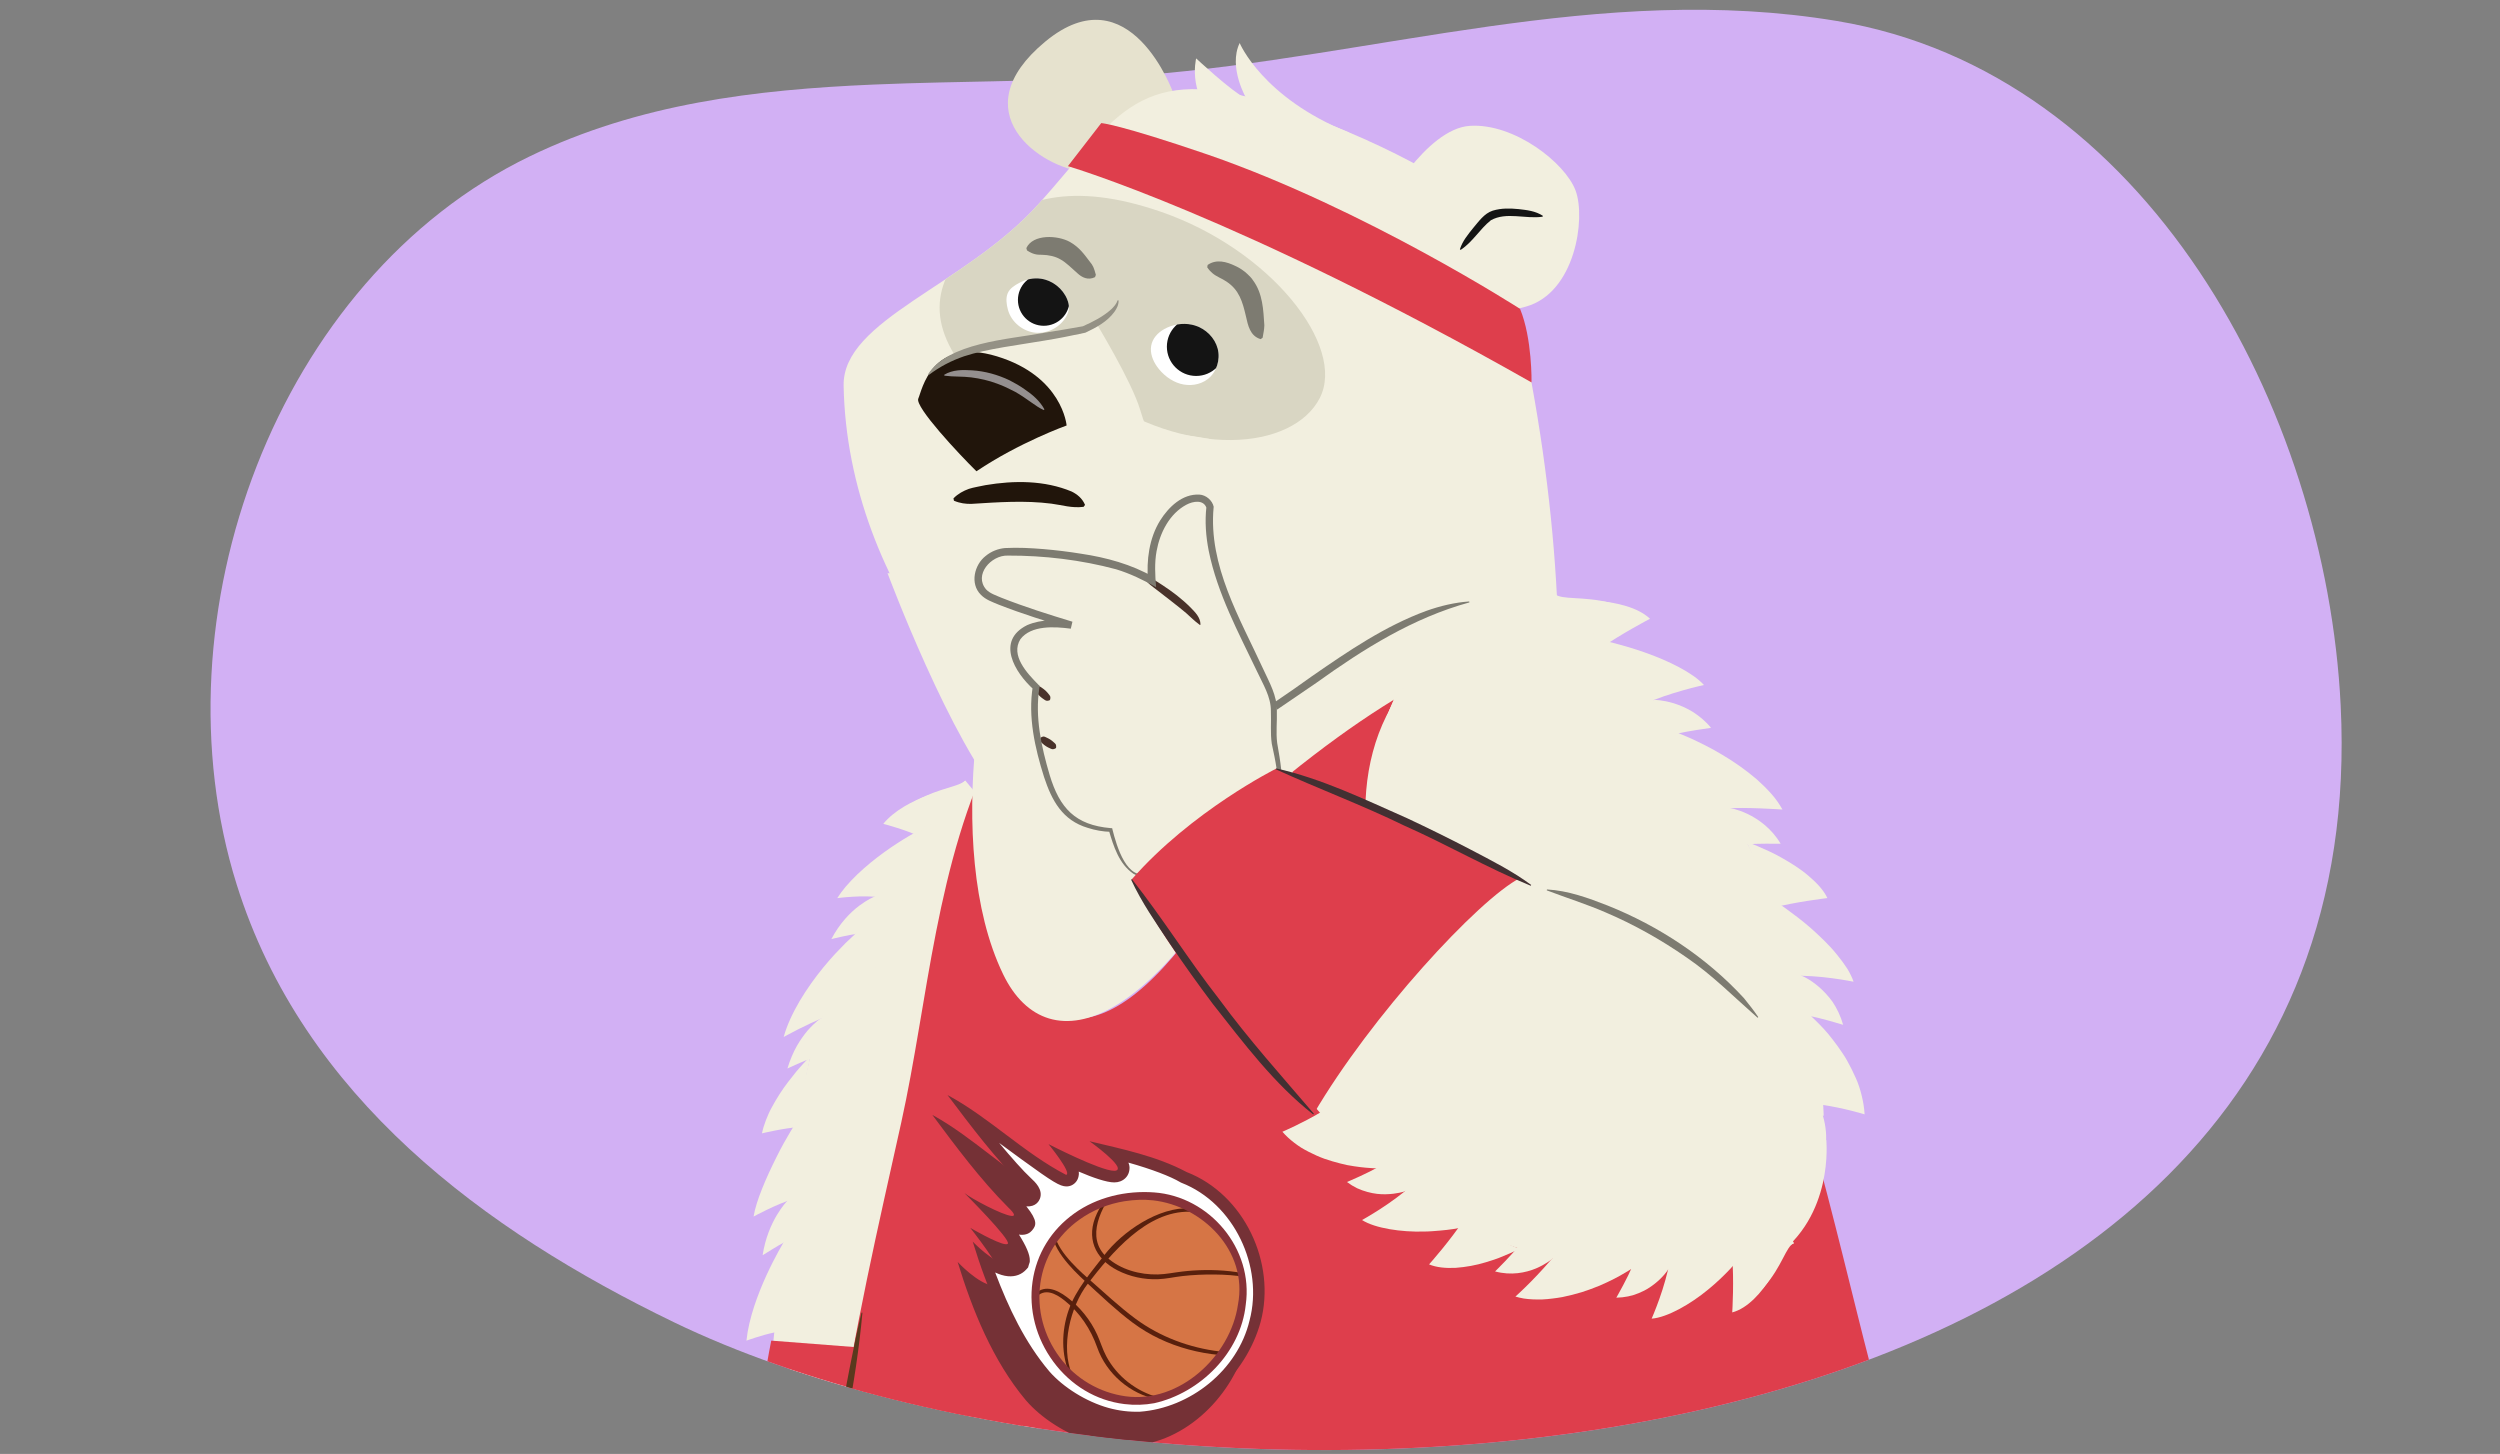 <?xml version="1.0" encoding="UTF-8"?><svg id="a" xmlns="http://www.w3.org/2000/svg" width="760" height="442" xmlns:xlink="http://www.w3.org/1999/xlink" viewBox="0 0 760 442"><rect x="0" y="0" width="760" height="442" fill="#808080" stroke="none"/><defs><clipPath id="b"><path d="m265.48,25.71c12.27-.53,24.59-.74,36.89-1,6.63-9.71,19.77-20.55,34.63-21.71,15.94-1.24,45,8,57.81,14.07,54.31-8.29,107.81-19.98,163.61-10.7,93.91,15.63,148.69,117.89,153.15,208.12,12.05,243.74-351.87,262.37-506.78,187.43-57.49-27.81-112.58-68.38-132.83-133.01-25.55-81.55,12.12-184.12,89.06-221.38,33.17-16.06,68.6-20.29,104.47-21.83Z" fill="none" stroke-width="0"/></clipPath><clipPath id="c"><path d="m591.15,487c-5.67,21.16-22.75,30.12-32.3,23.69-9.55-6.44-1.22-27.89,1.7-43.97,2.92-16.08,13.03-23.9,22.58-17.46,9.55,6.44,12.12,22.44,8.02,37.74Z" fill="none" stroke-width="0"/></clipPath><clipPath id="d"><path d="m377.53,396.59c2.34-16.33-10.53-31.74-26.86-32.91-15.55-1.11-33.34,9.9-35.58,26.19-2.23,16.15,10.75,33.47,26.93,35.78,17.14,2.44,33.18-12.79,35.51-29.06Z" fill="none" stroke-width="0"/></clipPath><clipPath id="e"><path d="m445.55,58.97s-24.31-17.1-62.3-28.4c-37.99-11.3-45.11,6.52-67.5,31.43-22.39,24.91-59.66,35.22-59.29,55.24,1.15,62.03,47.95,113.55,81.3,125.34,7.63.05,17.27,5.12,27.73,12.4,8.08-5.35,16.72-11.7,25.85-19.08,42.57-34.43,68.49-41.4,82.46-41.07-.5-23.89-3.05-50.46-8.23-78.58-6.78-36.85-20.03-57.29-20.03-57.29Z" fill="none" stroke-width="0"/></clipPath><clipPath id="f"><path d="m363.27,98.95c3.29,1.02,6.05,3.73,6.91,7.06.86,3.33-.32,7.16-3.05,9.25-2.35,1.8-5.54,2.2-8.35,1.39s-5.41-2.85-7.11-5.3c-1.24-1.79-2.08-3.99-1.72-6.19.38-2.28,2.02-4.02,3.99-5.12,2.51-1.4,5.54-1.93,8.36-1.34.33.07.66.15.98.25Z" fill="none" stroke-width="0"/></clipPath><clipPath id="g"><path d="m316.47,84.73c3.5.52,6.64,3,7.96,6.28.36.89.59,1.84.51,2.79-.07.85-.39,1.65-.8,2.4-1.79,3.24-5.57,5.26-9.26,4.95-3.88-.33-7.48-3.24-8.48-7.03-.41-1.56-.71-3.47-.04-5s2.17-2.4,3.54-3.14c2.01-1.08,4.28-1.59,6.55-1.25Z" fill="none" stroke-width="0"/></clipPath></defs><g clip-path="url(#b)"><path d="m265.48,25.71c27.32-1.17,54.88-.79,81.87-2.88,70.98-5.51,139.12-28.42,211.07-16.45,93.91,15.63,148.69,117.89,153.15,208.12,12.05,243.74-351.87,262.37-506.78,187.43-57.49-27.81-112.58-68.38-132.83-133.01-25.55-81.55,12.12-184.12,89.06-221.38,33.17-16.06,68.6-20.29,104.47-21.83Z" fill="#d2b0f4" stroke-width="0"/><path d="m301.21,246.58l-.7.63-.88.83c-.6.57-1.2,1.18-1.8,1.78-1.2,1.24-2.4,2.51-3.56,3.83-2.34,2.63-4.59,5.4-6.75,8.25-1.09,1.42-2.13,2.89-3.18,4.34-1.01,1.49-2.05,2.95-3.02,4.47-1.99,3-3.83,6.11-5.62,9.24-7.08,12.6-12.61,26.12-16.54,40.13-1.97,7-3.54,14.13-4.75,21.33l-.81,5.42c-.28,1.8-.44,3.63-.67,5.44l-.32,2.74-.29,2.87-.58,5.73-4.66,45.85-12.04-1.12,4.67-45.92c.78-7.64,1.51-15.34,2.78-22.97,1.29-7.62,2.95-15.18,5.04-22.63,4.17-14.89,10.06-29.31,17.64-42.8,1.92-3.36,3.9-6.69,6.03-9.91,1.04-1.63,2.16-3.21,3.25-4.81,1.13-1.57,2.25-3.15,3.43-4.69,2.34-3.09,4.78-6.09,7.36-8.99,2.59-2.9,5.23-5.69,8.22-8.31l7.77,9.27Z" fill="#f2efdf" stroke-width="0"/><path d="m291.06,239.51c-.24.11-4.17.58-8.93,2.29-4.75,1.68-10.35,4.63-13.61,8.65,0,0,1.77.46,3.98,1.16,2.21.69,4.85,1.63,6.65,2.5,3.64-5.1,7.54-10.03,11.91-14.6Z" fill="#f2efdf" stroke-width="0"/><path d="m279.67,252.27c-.23.14-5.25,2.73-10.84,6.78-1.41,1-2.81,2.11-4.23,3.25-1.39,1.16-2.76,2.36-4.04,3.58-1.25,1.23-2.45,2.46-3.47,3.67-1.01,1.21-1.89,2.39-2.56,3.48,0,0,2.08-.28,4.76-.43,1.34-.08,2.82-.13,4.29-.1,1.47.03,2.91.13,4.14.31,3.48-7.08,7.46-13.95,11.95-20.53Z" fill="#f2efdf" stroke-width="0"/><path d="m265.77,272.62s-.48.18-1.3.61c-.8.43-1.93,1.12-3.25,2.1-2.63,1.97-5.92,5.25-8.49,10.16,0,0,1.53-.4,3.23-.76,1.69-.37,3.49-.72,4-.75.26-.01.83-.75,1.59-1.82.77-1.06,1.68-2.47,2.58-3.87.93-1.38,1.82-2.76,2.48-3.8.68-1.02,1.13-1.7,1.13-1.7l-1.96-.18Z" fill="#f2efdf" stroke-width="0"/><path d="m249.51,309.59s-1.72,1.12-3.9,3.59c-1.06,1.24-2.23,2.82-3.35,4.76-1.09,1.94-2.09,4.25-2.88,6.89,0,0,.36-.17.92-.43.56-.25,1.32-.6,2.1-.95,1.57-.7,3.26-1.4,3.76-1.54.25-.07.67-.9,1.17-2.11.54-1.2,1.16-2.76,1.74-4.32,1.2-3.1,2.37-6.13,2.37-6.13l-1.94.24Z" fill="#f2efdf" stroke-width="0"/><path d="m259.95,283.98s-.28.26-.79.72c-.5.47-1.25,1.14-2.14,2.02-.88.88-1.91,1.95-3.06,3.17-1.15,1.22-2.33,2.62-3.6,4.13-2.49,3.03-5.06,6.58-7.24,10.26-2.16,3.69-3.94,7.5-4.88,10.96,0,0,2.05-1.12,4.51-2.38,2.47-1.26,5.43-2.62,7.14-3.33,4.19-8.67,9.06-16.91,14.39-24.68l-4.33-.87Z" fill="#f2efdf" stroke-width="0"/><path d="m246.39,320.99c-.07.11-.92.97-2.19,2.36-.63.7-1.4,1.53-2.18,2.48-.78.95-1.62,2.01-2.48,3.15-1.76,2.28-3.43,4.92-4.89,7.61-.75,1.34-1.33,2.71-1.85,4.05-.51,1.34-.91,2.65-1.16,3.9,0,0,1.78-.43,4.05-.87,2.27-.45,5.04-.89,7.04-1.01.86-7.27,2.03-14.52,3.67-21.67Z" fill="#f2efdf" stroke-width="0"/><path d="m242.27,340.8c-.11.24-3.25,4.93-6.28,11.08-3.02,6.05-6.14,13.15-6.9,17.95,0,0,7.21-3.93,12-5.29l.41-11.86.29-5.94c.14-1.98.31-3.95.47-5.94Z" fill="#f2efdf" stroke-width="0"/><path d="m239.24,365.18s-5.79,5.84-7.4,16.41c0,0,5.36-3.35,6.29-3.77.94-.42,2.96-13.29,2.96-13.29l-1.86.64Z" fill="#f2efdf" stroke-width="0"/><path d="m238.14,377.82s-9.84,16.15-11.22,29.74c0,0,4.61-1.71,8.63-2.52l6.96-27.94-4.37.72Z" fill="#f2efdf" stroke-width="0"/><path d="m293.44,237.31c-1.14.99-2.92,1.49-5.39,2.25-2.46.75-5.6,1.73-9.24,3.66-2.11,1.11-2.53,2.29-2.04,3.34.5,1.06,1.96,2.04,3.66,2.9,1.7.85,3.64,1.59,5.14,2.12,1.5.53,2.58.87,2.58.87,2.45-3.36,5.05-6.65,7.79-9.65-.88-1.8-1.75-3.6-2.5-5.48Z" fill="#f2efdf" stroke-width="0"/><path d="m288.16,252.44c-37.8,41.58-50.85,186.2-50.85,186.2l76.2,48.12,7.02-192.5-32.37-41.83Z" fill="#f2efdf" stroke-width="0"/><path d="m278.08,482.25s-16.54,5.51-43.78-.95c-2.76-.66-5.63-2.51-5.63-2.51,0,0-1.23-36.15,5.79-71.24l64.67,5.01-21.05,69.68Z" fill="#de3e4c" stroke-width="0"/><path d="m272.65,535.28c-24.71-4.07-31.11-25.29-29.88-39.05,2.52-28.11,10.92-36.54,17.6-87.56,6.46-49.32,75.57-42.57,75.57-42.57l-63.29,169.18Z" fill="#de3e4c" stroke-width="0"/><path d="m391.54,235.93c-5.24,10.51-10.47,19.86-15.61,28.08,35.15,6.41,83.42,25.97,95.45,13.27,11.84-12.5,4.89-57.41-21.85-112.93-12.85,5.49-33.55,22.59-58,71.58Z" fill="#f2efdf" stroke-width="0"/><g clip-path="url(#c)"><ellipse cx="553.83" cy="475.31" rx="24.41" ry="73.27" opacity=".13" stroke-width="0"/></g><path d="m568.39,414.24c-4.81-18.45-10.69-43.8-18.36-71.47-20.72,4.25-52.22-3-75.92-10.23-70.53-21.5-80.53-114.25-15.36-162.63,0,0,.57.31,1.63.95-3.67-2.67-7.46-5.06-11.38-7.13-12.85,5.46-35.63,18.56-58.11,68.71-34.78,77.59-67.3,92.04-80.24,63.74-8.93-19.52-10.15-46.43-7.93-70.23-18.25,36.08-20.56,78.36-28.73,115.26-14.02,63.29-30,127.97-19.41,192.3,14.02,85.2,95.97,83.98,130.48,79.11,169.47-23.91,204.89-115.63,183.32-198.39Z" fill="#de3e4c" stroke-width="0"/><path d="m474.1,332.54c23.7,7.22,55.21,14.47,75.92,10.23-17.59-63.46-44.59-139.15-89.64-171.91-1.06-.64-1.63-.95-1.63-.95-65.18,48.38-55.17,141.13,15.36,162.63Z" fill="#f2efdf" stroke-width="0"/><path d="m448.74,162.7s-.03-.06-.04-.09c-.02-.02-.04-.05-.05-.07-21.7-10.06-46.95-11.53-76.46-.24-39.44,15.22-61.84,37.85-75.62,63.65-2.35,23.8-1.05,50.71,8.38,70.23,13.68,28.3,48.72,17.34,85.47-60.25,22.76-48.05,45.18-65.28,58.97-71.45-.12-.31-.24-.62-.35-.93-.1-.29-.21-.58-.31-.86Z" fill="#f2efdf" stroke-width="0"/><path d="m341.91,437.81c-3.39.06-6.78-.4-10.06-1.36-7.04-2.06-14.4-6.86-18.77-11.92-8.59-9.97-14.07-23.12-18.42-35.42,2.18,1.67,4.79,3.22,7.15,3.46,1.74.18,3.22-.36,4.29-1.54.1-.11.14-.16.24-.27.04-.14.06-.21.1-.35.03-.09.24-.76.24-.76,0-.09,0-.14,0-.24.05-2.28-2.89-6.93-5.85-11.07,1.86.87,3.68,1.57,4.81,1.67,1.14.1,1.77-.32,2.09-.7.81-.94,1.63-1.83-5.66-9.73,2.2.99,4.22,1.72,5.4,1.82,1.67.14,2.22-.82,2.38-1.23.58-1.53-.85-3.04-2.23-4.34-4.04-3.8-12.11-13.76-17.49-20.72,5.33,3.73,11.7,8.6,16.83,12.4,8.73,6.45,11.1,7.92,12.49,7.99t0,0c.33.02.63-.04.91-.17.59-.27,1.01-.8,1.15-1.46.09-.42.3-1.43-1.7-4.64,5.04,2.48,11.57,5.23,14.29,5.25.47,0,.87-.06,1.22-.19.89-.32,1.49-1.04,1.61-1.92.08-.55.26-1.89-3.3-5.25,9.87,2.59,17.65,5.5,21.51,7.81.03.02.05.03.09.05l.09.04c16.69,6.71,25.89,27.03,21.62,44-3.95,15.72-19.02,27.81-35.05,28.78Z" fill="#753136" stroke-width="0"/><path d="m299.09,353.71c2.41,1.81,4.77,3.58,6.92,5.18,9.51,7.06,11.55,8.27,13.45,8.36.6.03,1.18-.08,1.7-.32,1.08-.49,1.84-1.46,2.09-2.64.07-.35.17-.8.06-1.5,4.24,1.89,8.53,3.43,10.81,3.44.68,0,1.27-.09,1.83-.29,1.51-.55,2.54-1.81,2.76-3.35.07-.54.17-1.25-.28-2.32,7.17,2.13,12.74,4.35,15.78,6.18.07.04.1.06.17.11.07.03.11.05.19.08,15.93,6.44,25.06,25.72,20.72,42.12-3.62,15.18-18.14,26.38-33.36,27.3-3.23.06-6.45-.38-9.59-1.29-6.74-1.97-13.79-6.48-17.98-11.37-7.4-8.87-12.4-19.53-16.43-30.27,1.29.62,2.61,1.06,3.89,1.19,2.28.23,4.23-.48,5.64-2.05.19-.21.29-.32.48-.53.08-.28.12-.42.2-.7.02-.08.05-.15.07-.22.03-.1.06-.2.1-.3.05-.18.08-.27.14-.44,0-.19,0-.28.01-.47.04-1.71-1.06-4.35-3.29-7.9.18.03.34.05.5.07,1.84.17,2.9-.59,3.46-1.24,1.28-1.49,1.88-2.81-1.71-7.37.03,0,.05,0,.08,0,2.86.24,3.81-1.67,4.03-2.26,1.06-2.78-1.51-5.16-2.74-6.32-2.31-2.16-5.97-6.36-9.68-10.87m-15.64-14.74c7.19,9.67,14.52,19.52,23.04,28.08,2.12,2.01,2.13,2.68.99,2.58-2.74-.23-12.12-5.21-14.31-6.96,0,0,14.23,14.21,13.19,15.41-.12.14-.37.19-.71.15-2.6-.24-10.7-4.97-10.7-4.97,0,0,10.05,12.63,9.98,15.92-.06.19-.13.38-.18.57-.78.87-1.8,1.14-2.94,1.03-4.49-.46-10.7-7.16-10.7-7.16,4.5,14.76,10.72,30.04,20.67,41.97,4.81,5.64,12.51,10.43,19.6,12.52,3.52,1.04,7.06,1.5,10.54,1.43,17.27.19,32.36-14.37,36.73-30.28,4.81-17.95-5.04-38.87-22.52-45.89-9.11-4.97-19.59-7.26-29.53-9.78,0,0,11,7.99,8.14,9.01-.16.06-.37.08-.62.08-4.19-.02-19.98-8.39-19.98-8.39,0,0,7.01,8.68,5.46,9.39-.03.01-.07.02-.13.02-12.86-6.85-23.23-17.69-36.01-24.76h0Z" fill="#753136" stroke-width="0"/><path d="m346.54,430.92c-3.39.11-6.77-.3-10.06-1.22-7.04-1.97-14.41-6.66-18.78-11.66-8.61-9.86-14.09-22.94-18.43-35.17,2.18,1.64,4.79,3.15,7.15,3.36t0,0c1.74.15,3.23-.4,4.29-1.6.1-.11.14-.16.24-.27.04-.14.06-.21.1-.35.03-.09.24-.77.24-.77,0-.09,0-.14,0-.24.05-2.28-2.89-6.89-5.86-10.99,1.87.84,3.68,1.51,4.82,1.6,1.14.09,1.77-.35,2.09-.72.81-.95,1.63-1.85-5.66-9.65,2.21.96,4.23,1.66,5.41,1.75,1.68.12,2.23-.85,2.39-1.27.58-1.54-.85-3.03-2.23-4.31-4.05-3.75-12.13-13.59-17.51-20.47,5.34,3.66,11.71,8.44,16.85,12.16,8.73,6.33,11.11,7.77,12.5,7.82t0,0c.33.01.63-.05.91-.18.59-.28,1.01-.81,1.15-1.47.09-.42.3-1.43-1.7-4.62,5.04,2.41,11.57,5.07,14.3,5.05h0c.47,0,.87-.07,1.22-.21.89-.33,1.49-1.06,1.61-1.94.08-.55.26-1.9-3.3-5.2,9.87,2.45,17.64,5.25,21.5,7.51.03.02.05.03.09.05.04.02.06.02.09.04,16.76,6.5,25.84,26.81,21.6,43.7-3.95,15.76-18.95,28.06-35.02,29.27Z" fill="#fff" stroke-width="0"/><path d="m303.7,347.42c2.41,1.77,4.78,3.52,6.93,5.08,9.52,6.93,11.56,8.1,13.45,8.17.6.02,1.18-.09,1.7-.34,1.08-.51,1.84-1.48,2.09-2.67.07-.36.17-.8.06-1.5,4.24,1.83,8.53,3.31,10.81,3.29.68,0,1.27-.11,1.83-.32,1.51-.57,2.54-1.84,2.75-3.38.07-.54.17-1.25-.28-2.32,7.17,2.03,12.74,4.17,15.77,5.96.07.04.1.06.17.1.07.03.11.05.19.08,16,6.25,25.01,25.51,20.7,41.83-3.62,15.22-18.07,26.62-33.33,27.76-3.23.1-6.45-.29-9.58-1.16-6.74-1.87-13.79-6.29-17.98-11.12-7.42-8.78-12.41-19.37-16.45-30.05,1.29.6,2.61,1.03,3.89,1.14,2.28.2,4.23-.54,5.64-2.13.19-.22.29-.32.48-.54.08-.28.12-.42.2-.71.02-.08.05-.15.07-.22.03-.1.06-.2.1-.3.05-.18.08-.27.14-.44,0-.19,0-.28.01-.47.04-1.71-1.07-4.33-3.3-7.85.18.03.34.05.5.06,1.84.14,2.9-.63,3.46-1.29,1.28-1.51,1.89-2.84-1.71-7.35.03,0,.05,0,.08,0,2.86.2,3.81-1.72,4.04-2.31,1.06-2.8-1.51-5.14-2.74-6.28-2.31-2.13-5.97-6.27-9.69-10.73m-15.66-14.52c7.2,9.57,14.54,19.32,23.06,27.76,2.12,1.98,2.13,2.65.99,2.57-2.74-.19-12.13-5.05-14.32-6.76,0,0,14.24,14.01,13.2,15.23-.12.14-.37.19-.71.16-2.61-.2-10.71-4.82-10.71-4.82,0,0,10.06,12.49,9.99,15.78-.06.19-.13.38-.18.57-.78.88-1.81,1.17-2.94,1.07-4.49-.4-10.72-7.01-10.72-7.01,4.5,14.67,10.72,29.87,20.69,41.68,4.81,5.57,12.52,10.26,19.6,12.25,3.52.99,7.06,1.4,10.54,1.29,17.33-.06,32.34-14.83,36.7-30.79,4.78-17.87-4.94-38.77-22.5-45.57-9.12-4.86-19.6-6.99-29.52-9.37,0,0,11,7.83,8.14,8.9-.16.06-.37.09-.62.09-4.19.04-19.99-8.11-19.99-8.11,0,0,7.02,8.59,5.46,9.31-.03.01-.07.02-.13.02-12.86-6.67-23.26-17.38-36.04-24.26h0Z" fill="#753136" stroke-width="0"/><g clip-path="url(#d)"><path d="m377.53,396.59c2.34-16.33-10.53-31.74-26.86-32.91-15.55-1.11-33.34,9.9-35.58,26.19-2.23,16.15,10.75,33.47,26.93,35.78,17.14,2.44,33.18-12.79,35.51-29.06Z" fill="#c46243" stroke-width="0"/><path d="m381.36,395.28c2.53-17.66-11.39-34.18-29.03-35.34-16.78-1.11-36.05,10.72-38.47,28.34-2.4,17.45,11.59,36.25,29.12,38.7,18.61,2.6,35.86-14.11,38.38-31.7Z" fill="#d67545" stroke-width="0"/><path d="m325.32,418.17c-2.81-6.32-2.64-13.57-.46-19.86,2.19-6.32,6.88-11.58,10.84-16.74,5.51-7.18,16.5-14.71,26.09-14.26,3.34.16,6.62.81,9.71,1.75-.1.25-.14.38-.24.63-3.09-.81-6.39-1.26-9.56-1.33-13.23-.27-23.85,12.65-31.02,21.9-5.33,6.87-8.32,19.21-4.77,27.63-.23.11-.35.16-.58.27h0Z" fill="#59200d" stroke-width="0"/><path d="m339.48,360.97c-4.63,5.84-9.7,15.21-2.96,21.27,4.13,3.72,9.99,5.32,15.49,5.19,2.44-.06,4.95-.6,7.37-.88,8.69-1.04,20.59-.53,28.53,3.97-.15.23-.23.35-.39.58-5.38-2.82-11.93-3.59-18.33-3.65-3.23-.03-6.51.11-9.77.48-2.48.28-4.96.87-7.45.95-4.21.14-8.46-.76-12.24-2.69-6.96-3.57-9.69-10.04-6.27-17.27,1.43-3.02,3.31-5.81,5.51-8.35.19.17.29.25.49.42h0Z" fill="#59200d" stroke-width="0"/><path d="m320.6,373.41c-.77,5.23,6.44,11.94,10.11,15.16,4.79,4.21,9.52,8.66,14.48,12.33,7.46,5.52,16.45,8.84,25.62,9.95,2.72.33,6.55.52,9.34.57-.03.26-.04.39-.07.65-12.64.77-25.54-2.35-35.76-9.99-5.1-3.81-9.75-8.29-14.43-12.57-3.86-3.53-11.18-10.75-9.86-16.4.23.12.35.18.59.3h0Z" fill="#59200d" stroke-width="0"/><path d="m351.92,425.43c-8.33-1.6-15.55-7.77-18.38-15.83-1.92-5.47-5.26-10.56-9.92-14.25-2.79-2.21-6.08-3.85-8.73-.89-.72.8-1.38,1.76-1.87,2.76-.24-.11-.36-.17-.6-.28.44-1.13,1.06-2.16,1.81-3.08,2.88-3.54,6.83-2.02,10.14.48,3.97,3,7.16,6.98,9.17,11.39,1,2.19,1.65,4.47,2.75,6.54,3.25,6.14,9.09,10.69,15.82,12.53-.07.25-.11.38-.19.63h0Z" fill="#59200d" stroke-width="0"/></g><path d="m350.92,426.57c-2.94.54-5.98.65-9.07.27-8.67-1.05-16.35-5.73-21.63-12.88-5.28-7.15-7.53-15.85-6.33-24.33,1.2-8.48,5.7-15.74,12.68-20.74,6.98-5,15.77-7.01,24.26-6.4,16.91,1.22,30.29,17.15,27.88,34.12h0c-1.54,14.63-13.86,26.82-27.8,29.96Zm-8.89-61.43c-5.04.79-9.85,2.71-14.02,5.72-6.46,4.66-10.63,11.41-11.74,19.26-1.11,7.85.97,15.89,5.86,22.48,4.89,6.59,12.17,10.78,20.05,11.87,16.4,2.26,31.89-12.23,34.16-27.88h0c3.13-16.38-10.88-30.02-25.84-31.69-2.8-.31-5.69-.18-8.47.25Z" fill="#873238" stroke-width="0"/><path d="m356.73,28.41s-13.18-37.11-38.97-15.76c-25.78,21.35-1.48,38.45,12.04,39.6,13.52,1.15,26.92-23.84,26.92-23.84Z" fill="#e6e2ce" stroke-width="0"/><path d="m445.55,58.97s-24.31-17.1-62.3-28.4c-37.99-11.3-45.11,6.52-67.5,31.43-22.39,24.91-59.66,35.22-59.29,55.24,1.15,62.03,47.95,113.55,81.3,125.34,7.63.05,17.27,5.12,27.73,12.4,8.08-5.35,16.72-11.7,25.85-19.08,42.57-34.43,68.49-41.4,82.46-41.07-.5-23.89-3.05-50.46-8.23-78.58-6.78-36.85-20.03-57.29-20.03-57.29Z" fill="#f2efdf" stroke-width="0"/><path d="m420.35,63.31s13.02-24.16,26.47-25.05c13.45-.89,29,11.21,32.16,19.68,3.16,8.46-.11,31.05-15.07,35.26-14.96,4.21-26.9,1.78-26.9,1.78l-16.66-31.67Z" fill="#f2efdf" stroke-width="0"/><g clip-path="url(#e)"><path d="m295.07,114.45c-15.32-17.71-10.07-31.26,2.24-42.8,12.32-11.53,28.61-16.55,55.5-7.31,33.46,11.51,56.5,40.89,48.4,56.67-8.1,15.79-40.35,19.01-69.94-2.29l-36.21-4.28Z" fill="#d9d6c3" stroke-width="0"/></g><path d="m367.55,133.41c-19.25-3.45-18.38-.28-20.95-8.86-2.57-8.58-13.28-26.19-13.28-26.19l-5.16,3.2s-30.24,2.88-37.04,7.64c-6.8,4.77,55.57,46.62,55.57,46.62l20.86-22.42Z" fill="#f2efdf" stroke-width="0"/><path d="m363.27,98.95c3.29,1.02,6.05,3.73,6.91,7.06.86,3.33-.32,7.16-3.05,9.25-2.35,1.8-5.54,2.2-8.35,1.39s-5.41-2.85-7.11-5.3c-1.24-1.79-2.08-3.99-1.72-6.19.38-2.28,2.02-4.02,3.99-5.12,2.51-1.4,5.54-1.93,8.36-1.34.33.07.66.15.98.25Z" fill="#fff" stroke-width="0"/><path d="m316.47,84.73c3.5.52,6.64,3,7.96,6.28.36.89.59,1.84.51,2.79-.07.85-.39,1.65-.8,2.4-1.79,3.24-5.57,5.26-9.26,4.95-3.88-.33-7.48-3.24-8.48-7.03-.41-1.56-.71-3.47-.04-5s2.17-2.4,3.54-3.14c2.01-1.08,4.28-1.59,6.55-1.25Z" fill="#fff" stroke-width="0"/><g clip-path="url(#f)"><circle cx="363.63" cy="105.39" r="8.9" fill="#141414" stroke-width="0"/></g><g clip-path="url(#g)"><circle cx="317.31" cy="91.18" r="7.86" fill="#141414" stroke-width="0"/></g><path d="m296.76,116.88s24.22,3.35,40.15,10.95c15.93,7.6,22.03,25.76,20.62,31.8-1.09,4.64-18.81,19.83-26.99,26.63-2.56,2.13-5.93,3.02-9.2,2.44l-16.45-2.9c-3.14-.55-6.02-2.12-8.18-4.46-12.21-13.2-19.68-25.66-22.61-30.96-.96-1.75-1.12-3.83-.43-5.7,6.65-18.15,23.09-27.81,23.09-27.81Z" fill="#f2efdf" stroke-width="0"/><path d="m296.84,143.27c-5.08-4.99-18.82-19.61-17.68-22.1s3.95-18.93,23.91-12.84c19.96,6.09,21.18,21.02,21.18,21.02,0,0-14.38,5.15-27.41,13.92Z" fill="#21150b" stroke-width="0"/><path d="m282.09,113.84c6.04-9.66,24.56-10.68,35-12.61,3.79-.57,9.16-1.54,12.1-2.04,3.08-1.38,6.17-2.93,8.68-5.21.78-.76,1.56-1.63,1.88-2.68h.29c.09,1.3-.54,2.47-1.24,3.48-2.19,3.02-5.56,4.81-8.85,6.36-4.15.91-8.31,1.73-12.49,2.41-7.15,1.24-17.62,2.49-24.4,4.77-3.87,1.33-7.4,3.17-10.75,5.71,0,0-.22-.19-.22-.19h0Z" fill="#949185" stroke-width="0"/><path d="m287.04,113.93c2.55-1.57,5.58-1.53,8.45-1.35,3.96.24,7.85,1.34,11.43,3.04,1.49.76,3.26,1.77,4.62,2.76,2.37,1.6,4.58,3.52,5.97,6.07,0,0-.21.21-.21.21-1.35-.6-2.46-1.41-3.58-2.19-1.61-1.13-3.37-2.38-5.1-3.35-1.75-.91-3.65-1.85-5.51-2.5-2.51-.95-5.15-1.54-7.82-1.89-2.7-.35-5.32-.14-8.18-.52l-.08-.28h0Z" fill="#948f8f" stroke-width="0"/><path d="m329.41,154.08c-3.68.44-6.38-.53-9.79-.97-8.04-1.03-16.23-.44-24.33.07-1.68.03-3.4-.16-5.29-.96l-.15-.72c1.42-1.44,3.02-2.27,4.67-2.88,1.42-.48,3.6-.8,5.08-1.14,8.66-1.46,17.93-1.5,26.19,1.95,1.63.81,3.21,2.02,4.06,4.06,0,0-.44.59-.44.59h0Z" fill="#21150b" stroke-width="0"/><path d="m372.38,37.9c-11.97-7.26-8.75-20.15-8.75-20.15,0,0,10.72,10.04,15.35,12.36,0,0-5.7-9.61-2.12-17.03,0,0,6.92,16.63,33.14,27.19l3.65,11.94-41.27-14.31Z" fill="#f2efdf" stroke-width="0"/><path d="m468.96,65.88c-5.27.77-11.01-1.56-15.74,1.08-3.37,2.69-5.47,6.56-9.18,9.01,0,0-.23-.18-.23-.18.8-2.54,2.43-4.46,4-6.43,1.69-1.98,3.38-4.48,5.98-5.32,2.72-.82,5.33-.71,7.88-.47,2.54.29,5.09.56,7.35,2.03,0,0-.06.29-.06.29h0Z" fill="#141414" stroke-width="0"/><path d="m269.81,174.24s19.39,51.88,35.58,69.67c16.19,17.79,33-64.79,33-64.79l-68.58-4.88Z" fill="#f2efdf" stroke-width="0"/><path d="m446.7,183.13c-17.17,4.73-32.1,14.09-46.44,24.39-14.52,9.8-29.37,21.28-47.13,24.14,0,0-.07-.29-.07-.29,16.84-5.75,31.46-15.54,45.83-25.84,10.9-7.54,22.12-15.21,34.7-19.82,4.21-1.5,8.61-2.56,13.06-2.87,0,0,.05.29.05.29h0Z" fill="#7d7b71" stroke-width="0"/><path d="m367.14,80.53c2.65-1.85,5.74-.96,8.39.31,1.33.6,2.71,1.51,3.77,2.55.51.48,1.2,1.16,1.56,1.75,3.07,4.09,3.19,9.15,3.5,13.74-.03,1.19-.22,2.12-.52,3.78l-.59.44c-3.26-.95-3.86-4.21-4.49-6.96-1.04-4.49-2.07-8-5.89-10.53-1.41-.98-3.02-1.46-4.36-2.62-.5-.44-1.01-.97-1.51-1.73l.12-.72h0Z" fill="#7d7b71" stroke-width="0"/><path d="m332.89,84.25c-2.11,1.05-3.97.11-5.36-1.19-1.63-1.44-3.61-3.41-5.16-4.21-1.52-.91-3.62-1.36-5.58-1.39-1.7.02-2.78-.16-4.58-1.33,0,0-.2-.71-.2-.71,2-4.34,9.61-3.94,13.3-1.84,2.82,1.61,4.29,3.73,5.93,5.89,1.12,1.34,1.3,1.94,1.9,4.08,0,0-.25.69-.25.69h0Z" fill="#7d7b71" stroke-width="0"/><path d="m324.65,50.51s51.7,15.12,140.94,65.75c0,0,.23-13.38-3.49-22.36,0,0-47.09-30.32-94.75-46.84-27.47-9.4-32.57-9.64-32.57-9.64l-10.13,13.08Z" fill="#de3e4c" stroke-width="0"/><path d="m462.25,184.94c-83.17,28.62-41.77,126.26,12.11,181.03,43.28,44,75.28-13.95,75.28-13.95,0,0,10.74-40.29-28.24-109.31-38.98-69.01-59.14-57.77-59.14-57.77Z" fill="#f2efdf" stroke-width="0"/><path d="m460.61,194.51l1.69,1.53,1.87,1.76c1.25,1.19,2.51,2.42,3.75,3.67,2.5,2.49,4.95,5.07,7.36,7.7,4.82,5.26,9.45,10.71,13.87,16.33,8.81,11.24,16.83,23.08,23.59,35.47,1.74,3.08,3.28,6.23,4.89,9.36,1.48,3.18,3.03,6.33,4.35,9.56,1.44,3.19,2.61,6.46,3.89,9.7,1.1,3.28,2.34,6.54,3.26,9.86,4.08,13.21,6.32,26.77,6.86,40.3l18.42-.58c-.6-15.28-3.14-30.47-7.64-45.06-1.03-3.68-2.38-7.25-3.6-10.86-1.39-3.55-2.7-7.14-4.26-10.62-1.45-3.53-3.13-6.95-4.74-10.4-1.73-3.39-3.42-6.81-5.29-10.13-7.3-13.37-15.87-26.02-25.26-38-4.7-5.98-9.64-11.78-14.78-17.39-2.57-2.8-5.2-5.56-7.89-8.25-2.7-2.7-5.41-5.33-8.32-7.9l-12.03,13.96Z" fill="#f2efdf" stroke-width="0"/><path d="m475.01,182.69c.27.07,4.99-.48,10.66-.01,5.65.45,12.26,1.94,15.93,5.42,0,0-2.36,1.24-5.32,2.93-2.96,1.69-6.52,3.83-8.99,5.56-3.92-4.76-7.99-9.41-12.28-13.9Z" fill="#f2efdf" stroke-width="0"/><path d="m486.89,194.58c.27.09,6.31,1.35,13.19,3.79,6.88,2.4,14.54,6.11,17.92,9.87,0,0-2.77.6-6.37,1.62-3.61,1.02-8.01,2.46-11.33,3.96-4.2-6.56-8.66-12.99-13.41-19.24Z" fill="#f2efdf" stroke-width="0"/><path d="m502.92,212.76s2.53,0,5.97,1.06c1.71.54,3.65,1.34,5.62,2.53,1.93,1.22,3.91,2.8,5.65,4.91,0,0-2.11.29-4.41.66-2.29.37-4.74.81-5.43,1.01-.69.19-3.14-2.14-5.48-4.46-1.15-1.17-2.29-2.33-3.14-3.19-.84-.87-1.39-1.45-1.39-1.45l2.63-1.06Z" fill="#f2efdf" stroke-width="0"/><path d="m525.48,245.54s2.5.35,5.77,1.89c3.22,1.56,7.27,4.33,10.07,9.07,0,0-2.15-.03-4.47-.02-2.32.01-4.8.08-5.51.18-.69.07-2.83-2.57-4.78-5.21-.98-1.33-1.94-2.63-2.66-3.6-.71-.98-1.18-1.63-1.18-1.63l2.75-.68Z" fill="#f2efdf" stroke-width="0"/><path d="m510.31,222.92s1.53.59,3.96,1.67c2.38,1.13,5.74,2.71,9.23,4.83,3.54,2.08,7.25,4.67,10.57,7.51,1.62,1.45,3.15,2.95,4.49,4.48,1.35,1.52,2.44,3.13,3.3,4.69,0,0-3.02-.21-6.62-.35-3.6-.15-7.86-.16-10.32-.08-6.55-7.04-13.43-13.62-20.53-19.8l5.92-2.95Z" fill="#f2efdf" stroke-width="0"/><path d="m530.93,255.84c.12.08,1.41.56,3.37,1.39,1.95.84,4.66,2,7.38,3.56,2.73,1.55,5.71,3.38,8.15,5.5,2.47,2.1,4.61,4.38,5.69,6.72,0,0-2.65.32-6.01.85-3.36.53-7.44,1.28-10.37,2.06-2.43-6.79-5.19-13.48-8.21-20.06Z" fill="#f2efdf" stroke-width="0"/><path d="m539.46,273.87c.1.1,1.51.93,3.52,2.39,1.99,1.46,4.76,3.47,7.51,5.89,2.72,2.44,5.68,5.2,7.96,8.08,1.17,1.43,2.23,2.86,3.12,4.24.85,1.39,1.49,2.74,1.92,3.97,0,0-2.81-.57-6.51-1.06-3.67-.5-8.36-.86-12-.72-1.32-7.67-3.29-15.25-5.53-22.79Z" fill="#f2efdf" stroke-width="0"/><path d="m547.83,296.69s2.38.95,5.09,3.31c1.37,1.18,2.85,2.7,4.21,4.61,1.28,1.93,2.42,4.24,3.18,6.93,0,0-2.07-.63-4.31-1.25-2.24-.62-4.66-1.22-5.37-1.32-.36-.05-.86-.86-1.4-2.05-.56-1.18-1.25-2.71-1.86-4.24-.6-1.53-1.18-3.04-1.62-4.17-.46-1.12-.76-1.86-.76-1.86l2.84.02Z" fill="#f2efdf" stroke-width="0"/><path d="m550.63,308.98s.97.86,2.48,2.41c.74.78,1.67,1.72,2.59,2.83.91,1.11,1.9,2.38,2.91,3.77.98,1.4,2.09,2.91,2.97,4.55.91,1.63,1.79,3.37,2.57,5.15.82,1.78,1.39,3.64,1.84,5.51.45,1.86.75,3.73.85,5.56,0,0-1.71-.52-4.18-1.14-2.47-.62-5.69-1.32-8.7-1.75-2.56-9.3-5.87-18.19-9.92-26.59l6.59-.31Z" fill="#f2efdf" stroke-width="0"/><path d="m472.65,180.56c2.17,1.92,8.39.58,16.93,2.69,4.91,1.26,1.45,4.88-3.2,8.19-4.66,3.31-10.43,6.44-10.43,6.44-2.53-3.27-5.15-6.52-7.81-9.6,1.54-2.55,3.07-5.1,4.51-7.72Z" fill="#f2efdf" stroke-width="0"/><path d="m451.21,316.71c3.54,2.9,5.79,6.66,8.44,10.26,2.6,3.55,5.18,7.1,7.86,10.56,2.61,3.52,5.34,6.94,8.15,10.27,2.85,3.38,5.96,6.34,8.57,9.95,0,0-.25.36-.25.36-1.08-.39-2.11-.91-3.13-1.46-2.87-1.8-5.29-4.24-7.58-6.7-6.13-6.5-11.43-13.68-16.3-21.14-2.38-3.74-5.04-7.32-6.14-11.87l.37-.23h0Z" fill="#59391d" stroke-width="0"/><path d="m262.18,399.06c-1.99,22.06-6.89,43.7-11.41,65.34,0,0-3.55,16.18-3.55,16.18-1.5,7.98-3.95,16.04-2.78,24.14,1.43,8.07,5.4,15.32,9.32,22.52,0,0-.23.18-.23.18-5.6-6.28-9.58-14.04-11.21-22.33-1.43-8.4,1.09-16.85,2.59-25,3.47-16.21,7.2-32.34,10.38-48.6,2.14-10.83,4.01-21.7,6.61-32.47l.29.05h0Z" fill="#59391d" stroke-width="0"/><path d="m355.96,259.8s-28.32-7.58-33.41-14.59c-5.09-7-9.63-26.74-7.6-36.32,0,0-7.65-6.83-6.72-12.39,1.56-9.33,17.48-6.45,17.48-6.45,0,0-17.27-5.1-24.53-8.51-7.26-3.41-3.4-13.56,5.1-13.82,8.5-.26,20.53,1.2,29.4,3.15,38.3,8.43,66.86,64.53,55.57,81.77-4.14,6.33-35.28,7.15-35.28,7.15Z" fill="#f2efdf" stroke-width="0"/><path d="m391.6,254.9s2.66-26.69-5.62-44.94c-8.27-18.25-20.22-37.74-18.15-55.79-2-6.44-15.04-1.42-17.46,13.78-1.82,11.44,3.81,28.5,3.81,28.5l10.65,50.13,26.77,8.31Z" fill="#f2efdf" stroke-width="0"/><path d="m347.99,175.34c2.11.19,3.58,1.39,5.17,2.39,1.58,1.02,3.12,2.11,4.61,3.27,1.48,1.17,2.91,2.42,4.26,3.78,1.35,1.4,2.89,2.91,2.92,5.04,0,.14-.17.21-.27.11-1.57-1.15-2.71-2.32-4.12-3.58-2.42-2.05-6.12-4.85-8.66-6.84-1.45-1.16-3.06-2.07-4.08-3.91-.07-.11.03-.26.16-.25h0Z" fill="#49322a" stroke-width="0"/><path d="m315.04,208.79c1.02-.4,1.26.04,1.68.29.4.27.78.56,1.13.88.35.32.66.69.96,1.07.29.38.69.66.42,1.65-.03.1-.11.18-.2.22-.97.35-1.27-.03-1.68-.29-.4-.27-.79-.55-1.14-.87-.35-.32-.67-.68-.96-1.06-.28-.4-.73-.61-.41-1.66.03-.1.11-.18.2-.22,0,0-.09.04,0,0Z" fill="#49322a" stroke-width="0"/><path d="m316.41,224.21c.93-.57,1.23-.19,1.67-.02.43.19.84.4,1.23.65.39.25.74.55,1.09.87.34.32.77.51.66,1.53-.01.11-.07.2-.16.25-.89.51-1.24.2-1.67.02-.43-.19-.85-.39-1.24-.65-.39-.25-.75-.54-1.1-.86-.33-.34-.8-.46-.65-1.54.01-.11.08-.19.16-.25,0,0-.08.05,0,0Z" fill="#49322a" stroke-width="0"/><path d="m384.37,254.43c5.87-9.82,4.58-17.67,2.25-28.33-.48-3.3-.13-6.71-.27-9.94.02-4.38-2.38-8.09-4.16-11.94-5.65-11.85-12.1-23.72-14.74-36.77-.86-4.38-1.21-8.91-.7-13.41,0,0,.04.45.04.45-.83-2.7-4.11-2.16-6.18-1.03-5.08,2.73-8.01,8.5-9.01,14.08-.66,3.52-.45,7.34-.15,10.96-3.86-2.19-7.93-4.16-12.17-5.44-10.63-2.85-21.9-4.2-32.93-4.16-5.05-.17-10.43,5.88-6.54,10.32,1.19,1.23,3.01,1.79,4.59,2.48,7.03,2.78,14.34,5.09,21.62,7.3l-.5,2.12c-4.95-.65-12.02-1.1-15.31,3.18-3.11,4.96,2.06,10.4,5.43,13.82,0,0,.44.41.44.41l-.11.57c-1.4,8.84.62,18.06,3.14,26.55,3.01,9.97,7.74,15.18,18.54,16.1,0,0,.45.03.45.03l.09.41c1.25,4.92,4.38,16.09,11.26,13.17,0,0,.13.26.13.26-1.52.86-3.51.93-5.03,0-4.36-2.95-6.04-8.37-7.46-13.18,0,0,.55.44.55.44-2.39-.06-4.69-.48-6.94-1.2-7.73-2.29-10.95-8.3-13.31-15.46-2.79-8.84-4.91-18.25-3.43-27.54,0,0,.32.98.32.98-5.85-5.24-11.62-14.87-2-19.63,4.33-1.84,9.08-1.68,13.63-1.05,0,0-.5,2.12-.5,2.12-7.35-2.21-14.65-4.48-21.85-7.3-1.9-.81-3.88-1.44-5.39-3-3.36-3.34-2-9.1,1.47-11.79,1.66-1.38,3.75-2.21,5.86-2.4,4.02-.21,7.79,0,11.66.31,3.84.33,7.67.79,11.47,1.41,7.62,1.13,15.34,3.22,22.08,7.11,0,0-1.72,1.1-1.72,1.1-.5-6.23.32-12.88,3.7-18.33,2.55-4.03,6.69-8.13,11.94-7.85,2,.12,3.91,1.75,4.33,3.71,0,0-.03.23-.03.23-1.62,17.61,7.94,33.56,15.07,49.07,1.86,4.06,4.25,8.13,4.16,12.74.1,3.33-.31,6.53.1,9.77.94,5.4,1.92,10.92,1.31,16.47-.39,4.49-2.59,8.52-4.93,12.23,0,0-.26-.14-.26-.14h0Z" fill="#7d7b71" stroke-width="0"/><path d="m397.53,239.63s168.84,62.82,157.04,111.22c-14.23,58.33-116.32,25.9-172.28-32.23l29.93-44.04-14.68-34.95Z" fill="#f2efdf" stroke-width="0"/><path d="m470.27,270.39c6.47.36,12.57,2.59,18.51,4.92,15.58,6.24,30.02,15.77,41.39,28.14,1.45,1.8,3.07,3.83,4.35,5.75,0,0-.22.19-.22.19-7.19-6.31-13.74-12.98-21.63-18.35-7.74-5.38-16.02-10.04-24.71-13.73-5.8-2.5-11.78-4.36-17.74-6.64l.05-.29h0Z" fill="#7d7b71" stroke-width="0"/><path d="m538.41,360.87c-5.05,1.99-10.5,3.61-16.12,4.68-5.62,1.09-11.38,1.73-17.17,1.92-11.58.33-23.23-1.15-34.32-4.42-22.27-6.45-42-20.35-57.27-38.77l-14.16,11.8c4.36,5.15,8.98,10.07,13.92,14.68,4.97,4.57,10.27,8.79,15.84,12.61,11.12,7.68,23.5,13.56,36.47,17.37,12.98,3.82,26.55,5.54,40.07,5.16,13.5-.46,27.01-2.89,39.64-7.93l-6.91-17.08Z" fill="#f2efdf" stroke-width="0"/><path d="m542.7,378.96c-.08.11-.44,1.25-1.14,2.93-.69,1.69-1.72,3.97-3.13,6.28-2.76,4.65-7.15,9.6-11.83,10.8,0,0,.17-2.66.23-6.06.07-3.4.02-7.54-.23-10.53,5.41-.73,10.79-1.84,16.09-3.42Z" fill="#f2efdf" stroke-width="0"/><path d="m528.35,383.11c-.18.19-3.8,4.62-9.13,8.96-5.26,4.35-12.35,8.44-17.12,8.8,0,0,1.14-2.59,2.37-6.07,1.24-3.46,2.53-7.89,3.15-11.45,6.83.49,13.78.48,20.74-.23Z" fill="#f2efdf" stroke-width="0"/><path d="m507.02,386.09s-1.3,2.06-3.94,4.14c-.66.52-1.4,1.06-2.23,1.56-.83.48-1.73.94-2.72,1.34-1.97.84-4.25,1.31-6.77,1.37,0,0,1.05-1.84,2.11-3.85,1.07-2.01,2.14-4.19,2.39-4.86.26-.65,3.23-1.17,6.1-1.6,2.88-.43,5.66-.85,5.66-.85l-.6,2.75Z" fill="#f2efdf" stroke-width="0"/><path d="m471.87,382.7s-1.8,1.57-4.92,2.9c-3.1,1.3-7.57,2.24-12.45.91,0,0,1.52-1.48,3.09-3.13,1.58-1.64,3.2-3.45,3.62-4.02.42-.53,3.43-.26,6.3.14,1.45.16,2.87.33,3.92.48.53.08.96.14,1.27.18.31.03.48.05.48.05l-1.32,2.48Z" fill="#f2efdf" stroke-width="0"/><path d="m495.85,385.8s-1.25.82-3.4,2.03c-1.08.62-2.37,1.25-3.85,1.96-.74.35-1.53.7-2.35,1.06-.82.34-1.69.67-2.58,1-.9.33-1.82.65-2.78.96-.95.29-1.92.55-2.91.81-.99.25-2,.48-3.01.69-1.01.18-2.02.33-3.04.45-1.01.12-2.02.23-3.02.27-.99.03-1.96.02-2.92-.02-.95-.05-1.88-.12-2.77-.26-.88-.16-1.73-.35-2.53-.59,0,0,.54-.5,1.41-1.31.86-.82,2.02-1.91,3.27-3.19,2.51-2.54,5.26-5.59,6.77-7.44,8.59-.13,16.96-1.11,24.95-2.88-.4,2.17-.82,4.32-1.25,6.47Z" fill="#f2efdf" stroke-width="0"/><path d="m461.99,379.63c-.13.03-1.27.62-3.11,1.44-.92.41-2.01.87-3.24,1.35-1.21.45-2.56.89-3.99,1.32-2.87.88-6.03,1.46-9.09,1.68-3.03.16-5.93-.12-8.12-1.05,0,0,1.75-1.96,3.91-4.61,2.16-2.64,4.68-5.93,6.34-8.45,5.52,3.19,11.3,6,17.29,8.33Z" fill="#f2efdf" stroke-width="0"/><path d="m445.6,372.96c-.13.01-1.58.31-3.88.68-1.16.2-2.48.31-3.97.46-1.48.12-3.15.28-4.84.29-6.82.2-14.84-.95-18.85-3.5,0,0,2.48-1.37,5.58-3.38,3.11-2.01,6.79-4.67,9.47-7.11,5.1,4.59,10.62,8.79,16.49,12.57Z" fill="#f2efdf" stroke-width="0"/><path d="m426.96,362.2s-2.25.78-5.64.85c-1.71.06-3.63-.14-5.67-.71-1.02-.28-2.07-.65-3.12-1.13-1.03-.5-2.05-1.13-3.05-1.88,0,0,1.94-.82,3.99-1.77,2.05-.94,4.22-2.03,4.84-2.42.62-.39,3.28,1.03,5.81,2.45,1.29.68,2.54,1.38,3.46,1.91.46.27.84.49,1.11.65.27.16.43.24.43.24l-2.15,1.8Z" fill="#f2efdf" stroke-width="0"/><path d="m418.31,355.15s-.31,0-.86-.01c-.54-.03-1.33-.08-2.32-.17s-2.16-.23-3.49-.43c-.66-.1-1.36-.21-2.08-.35-.71-.15-1.44-.32-2.2-.52-1.51-.38-3.11-.85-4.74-1.41-1.6-.58-3.18-1.29-4.74-2.09-.78-.4-1.55-.82-2.29-1.27-.73-.46-1.43-.96-2.1-1.47-1.35-1.03-2.59-2.16-3.64-3.38,0,0,1.62-.69,3.89-1.79,2.27-1.09,5.17-2.59,7.77-4.15,7,4.93,14.29,9.19,21.74,12.66l-4.93,4.39Z" fill="#f2efdf" stroke-width="0"/><path d="m545.32,377.96c-2.37.88-3.51,7.02-9.06,13.3-1.61,1.78-2.81,1.51-3.62.01-.82-1.48-1.29-4.1-1.59-6.93-.3-2.82-.46-5.88-.57-8.21-.09-2.33-.15-3.96-.15-3.96,3.47-.4,6.93-1,10.33-1.81,1.51,2.55,3.06,5.08,4.67,7.59Z" fill="#f2efdf" stroke-width="0"/><path d="m462.17,266.87c-15.04-8.2-45.58-23.57-74.3-33.16,0,0-25.59,12.78-43.87,33.67,0,0,19.24,38.36,55.32,71.31,17.38-29.73,50.19-65.34,62.85-71.82Z" fill="#de3e4c" stroke-width="0"/><path d="m465.34,269.27c-13.14-5.38-25.5-12.56-38.5-18.31-12.8-6.24-26.06-11.16-39.01-17.1,0,0,.09-.28.09-.28,13.97,3.13,26.92,9.45,39.94,15.2,6.45,3.03,12.85,6.17,19.16,9.47,6.3,3.31,12.68,6.5,18.46,10.77,0,0-.14.26-.14.26h0Z" fill="#423032" stroke-width="0"/><path d="m344.13,267.3c9.35,11.85,17.27,24.65,26.56,36.53,8.92,12.17,18.93,23.28,28.73,34.75,0,0-.2.21-.2.21-11.95-9.37-21.12-21.68-30.46-33.51-4.54-6.04-8.93-12.19-13.16-18.45-4.2-6.27-8.54-12.47-11.73-19.38l.25-.16h0Z" fill="#423032" stroke-width="0"/><path d="m555.19,346.57s2.47,23.17-15.86,35.72c-16.8,11.5-8.38-22.21-8.38-22.21l24.23-13.52Z" fill="#f2efdf" stroke-width="0"/></g></svg>